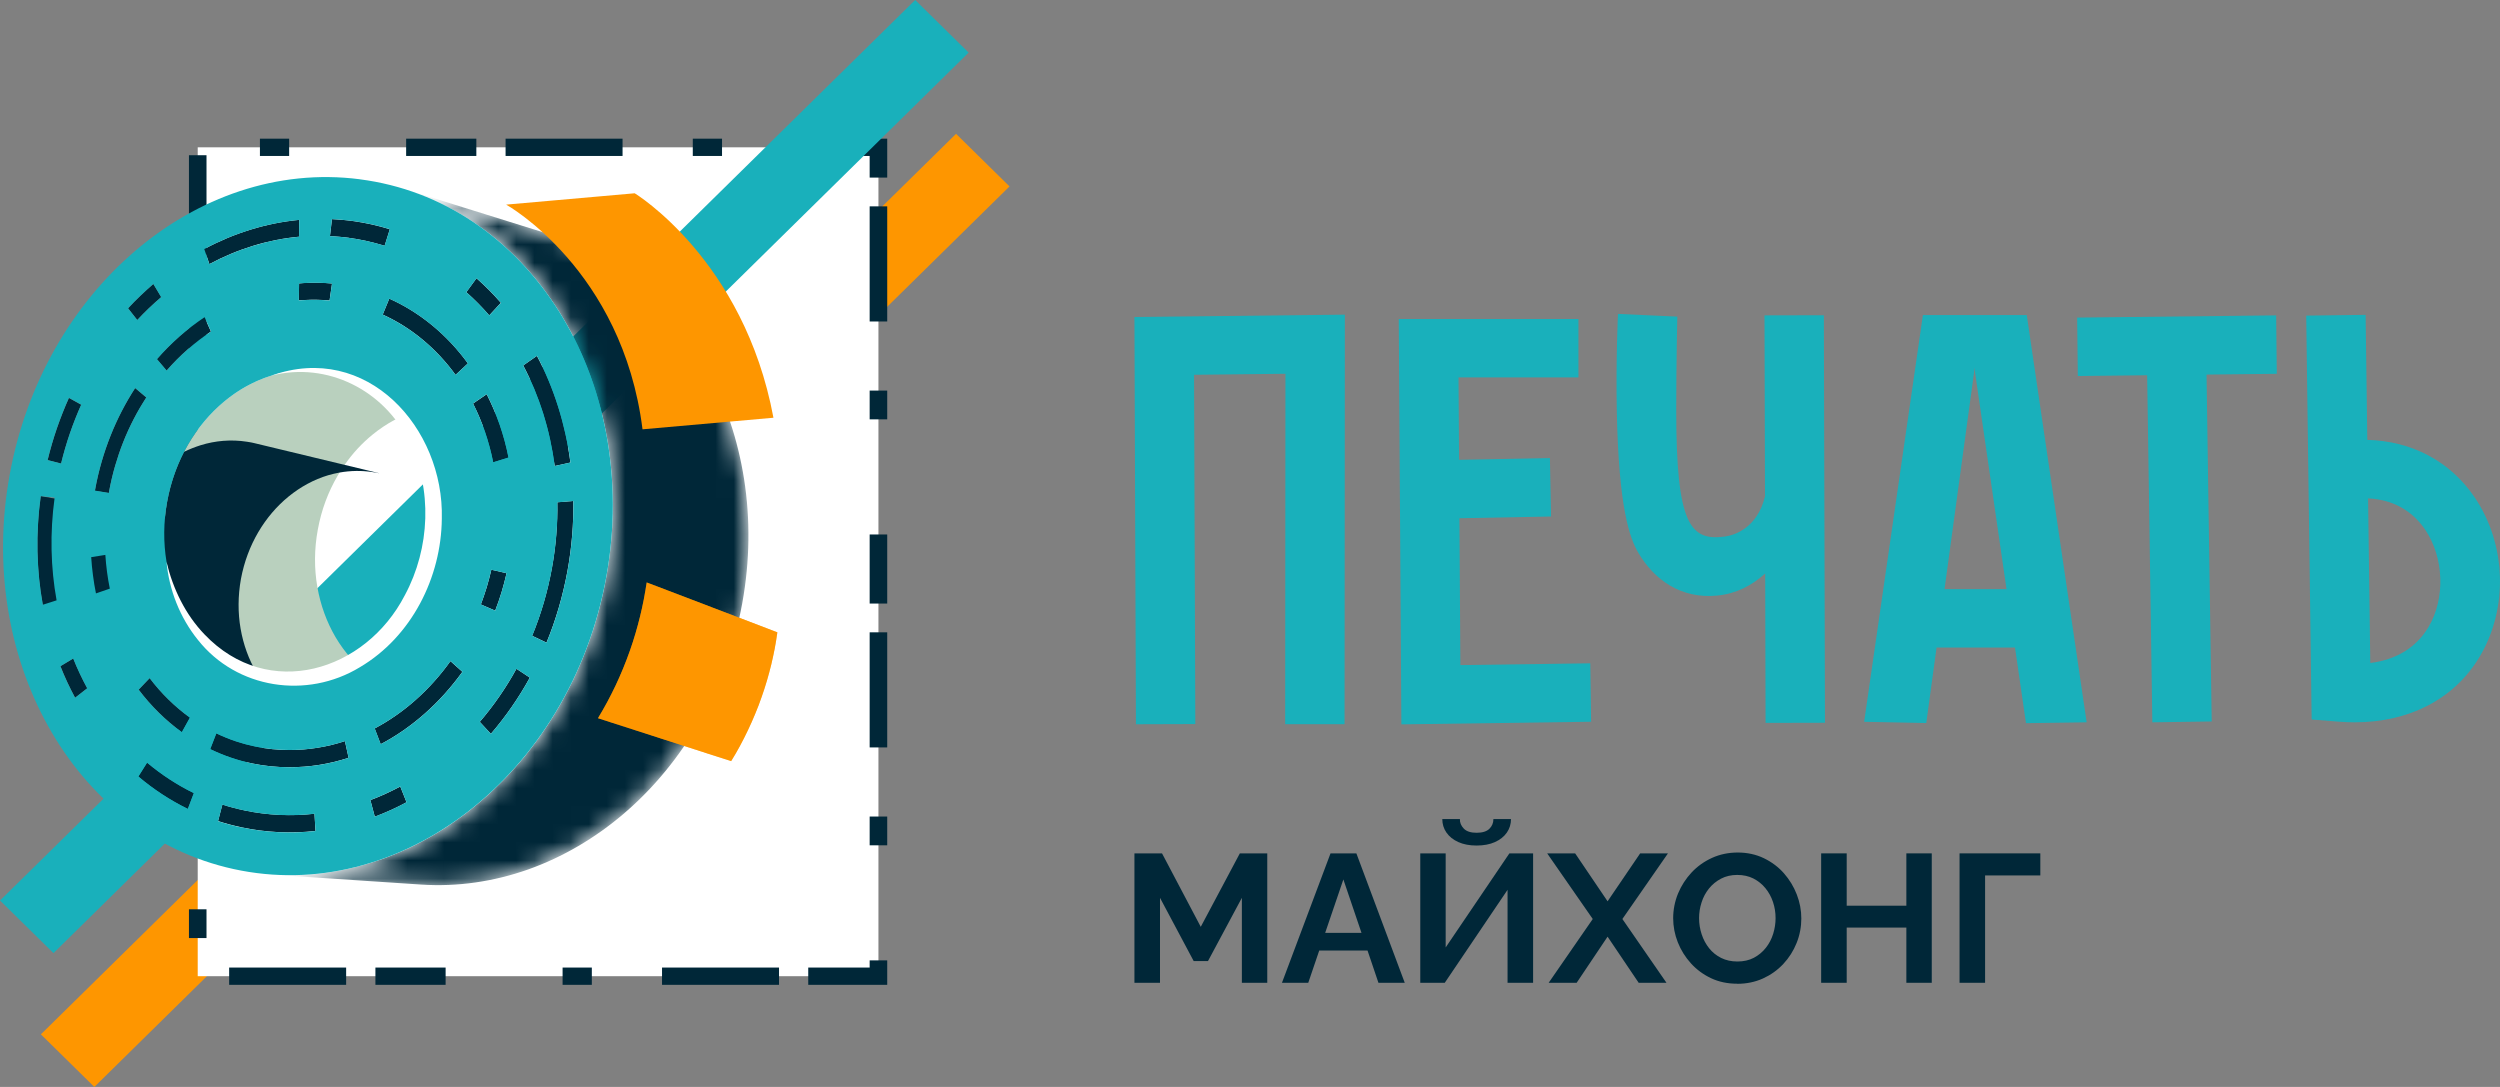 <?xml version="1.0" encoding="UTF-8"?> <svg xmlns="http://www.w3.org/2000/svg" width="138" height="60" viewBox="0 0 138 60" fill="none"><rect x="0" y="0" width="138" height="60" fill="#808080" stroke="none"/><g clip-path="url(#clip0_4524_7)"><path d="M55.725 10.29L52.774 7.387L2.257 57.096L5.208 59.999L55.725 10.29Z" fill="#FE9600"></path><path d="M48.49 8.132H10.914V53.886H48.49V8.132Z" fill="white"></path><path d="M48.975 54.363H44.615V53.409H48.005V53.013H48.975V54.363ZM43.002 54.363H36.544V53.409H43.002V54.363ZM32.669 54.363H31.055V53.409H32.669V54.363ZM24.598 54.363H20.723V53.409H24.598V54.363ZM19.107 54.363H12.649V53.409H19.107V54.363ZM11.399 51.781H10.43V50.193H11.399V51.781ZM48.975 46.661H48.005V45.073H48.975V46.661ZM11.399 43.838H10.43V40.026H11.399V43.838ZM48.975 41.258H48.005V34.904H48.975V41.258ZM11.399 38.435H10.43V32.081H11.399V38.435ZM48.975 33.316H48.005V29.503H48.975V33.316ZM11.399 28.268H10.43V26.68H11.399V28.268ZM48.975 23.148H48.005V21.56H48.975V23.148ZM11.399 20.326H10.43V16.513H11.399V20.326ZM48.975 17.746H48.005V11.391H48.975V17.746ZM11.399 14.923H10.43V8.568H11.399V14.923ZM48.975 9.803H48.005V8.609H46.312V7.655H48.975V9.801V9.803ZM39.856 8.609H38.242V7.655H39.856V8.609ZM34.365 8.609H27.908V7.655H34.365V8.609ZM26.294 8.609H22.419V7.655H26.294V8.609ZM15.961 8.609H14.348V7.655H15.961V8.609Z" fill="#002738"></path><path d="M53.469 2.903L50.518 -0.001L0.001 49.708L2.952 52.612L53.469 2.903Z" fill="#19B0BB"></path><path d="M5.032 30.755L5.815 30.629C5.826 30.789 5.839 30.946 5.854 31.104C5.869 31.261 5.889 31.417 5.908 31.572C5.93 31.727 5.951 31.881 5.977 32.034C6.003 32.187 6.031 32.339 6.062 32.49L5.296 32.754C5.263 32.592 5.233 32.428 5.205 32.262C5.177 32.096 5.153 31.932 5.131 31.766C5.11 31.6 5.09 31.432 5.073 31.263C5.056 31.095 5.043 30.925 5.032 30.755Z" fill="#081922"></path><mask id="mask0_4524_7" style="mask-type:luminance" maskUnits="userSpaceOnUse" x="14" y="37" width="10" height="2"><path d="M23.371 38.497L15.215 37.409C15.185 37.405 15.152 37.401 15.122 37.397C15.092 37.392 15.059 37.388 15.029 37.382C14.999 37.375 14.966 37.371 14.936 37.367C14.906 37.362 14.873 37.356 14.843 37.35L23.012 38.44C23.042 38.446 23.073 38.45 23.103 38.457C23.133 38.463 23.163 38.467 23.194 38.471C23.224 38.476 23.254 38.48 23.285 38.486C23.315 38.493 23.345 38.495 23.375 38.499L23.371 38.497Z" fill="white"></path></mask><g mask="url(#mask0_4524_7)"><path d="M14.84 37.347L23.009 38.437C23.04 38.443 23.07 38.448 23.1 38.454C23.13 38.46 23.161 38.465 23.191 38.469C23.221 38.473 23.252 38.477 23.282 38.484C23.312 38.49 23.342 38.492 23.373 38.496L15.217 37.409C15.187 37.404 15.154 37.4 15.124 37.396C15.093 37.392 15.061 37.387 15.031 37.381C15 37.375 14.968 37.37 14.938 37.366C14.907 37.362 14.875 37.355 14.845 37.349" fill="#75B7B6"></path></g><path d="M26.287 22.503C26.255 22.497 26.222 22.491 26.19 22.484C26.149 22.474 26.103 22.467 26.06 22.459C26.019 22.452 25.974 22.446 25.93 22.438C24.955 22.288 23.992 22.367 23.085 22.64C22.179 22.91 21.327 23.37 20.57 23.987C19.988 24.46 19.462 25.024 19.02 25.665C18.923 25.801 18.83 25.942 18.744 26.084C18.709 26.142 18.672 26.199 18.64 26.256C18.12 27.142 17.74 28.145 17.543 29.235C17.342 30.32 17.342 31.389 17.517 32.396C17.692 33.403 18.036 34.344 18.525 35.176C19.018 36.008 19.654 36.73 20.407 37.292C21.167 37.854 22.041 38.252 23.01 38.44L14.841 37.35C14.62 37.309 14.408 37.254 14.198 37.188C13.452 36.964 12.768 36.607 12.158 36.149C11.379 35.562 10.728 34.806 10.22 33.931C9.72 33.058 9.363 32.068 9.19 31.01C9.015 29.952 9.019 28.83 9.229 27.687C9.406 26.701 9.727 25.78 10.155 24.947C10.226 24.813 10.298 24.683 10.371 24.553C10.91 23.623 11.591 22.812 12.372 22.161C13.158 21.514 14.038 21.024 14.975 20.734C15.918 20.445 16.913 20.355 17.917 20.509C17.963 20.519 18.008 20.526 18.053 20.53C18.099 20.539 18.144 20.545 18.19 20.556C18.231 20.564 18.276 20.575 18.322 20.583C18.363 20.592 18.408 20.602 18.451 20.611L26.287 22.501V22.503Z" fill="#B9D0BE"></path><mask id="mask1_4524_7" style="mask-type:luminance" maskUnits="userSpaceOnUse" x="15" y="10" width="27" height="39"><path d="M22.337 10.438C24.948 11.253 27.559 12.066 30.171 12.881C32.063 13.473 33.788 14.444 35.283 15.719C36.791 17.005 38.065 18.595 39.049 20.407C40.04 22.229 40.734 24.275 41.074 26.452C41.416 28.637 41.401 30.951 40.972 33.301C40.538 35.687 39.715 37.892 38.597 39.853C37.483 41.805 36.074 43.506 34.463 44.888C32.862 46.261 31.062 47.317 29.154 47.994C27.259 48.664 25.26 48.962 23.241 48.828C20.509 48.645 17.776 48.464 15.042 48.281C17.13 48.419 19.2 48.104 21.162 47.395C23.142 46.68 25.009 45.565 26.672 44.115C28.347 42.657 29.811 40.862 30.975 38.801C32.141 36.734 33.002 34.406 33.461 31.889C33.913 29.411 33.937 26.974 33.589 24.673C33.242 22.38 32.529 20.23 31.508 18.314C30.493 16.409 29.175 14.742 27.618 13.396C26.071 12.062 24.291 11.048 22.333 10.438H22.337Z" fill="white"></path></mask><g mask="url(#mask1_4524_7)"><path d="M22.337 10.438L30.171 12.881C32.063 13.473 33.788 14.444 35.283 15.719C36.791 17.005 38.065 18.595 39.049 20.407C40.04 22.229 40.734 24.275 41.074 26.452C41.416 28.637 41.401 30.951 40.972 33.301C40.538 35.687 39.715 37.892 38.597 39.853C37.483 41.805 36.074 43.506 34.463 44.888C32.862 46.261 31.062 47.317 29.154 47.994C27.259 48.664 25.26 48.962 23.241 48.828L15.042 48.281C17.13 48.419 19.2 48.104 21.162 47.395C23.142 46.68 25.009 45.565 26.672 44.115C28.347 42.657 29.811 40.862 30.975 38.801C32.141 36.734 33.002 34.406 33.461 31.889C33.913 29.411 33.937 26.974 33.589 24.673C33.242 22.38 32.529 20.23 31.508 18.314C30.493 16.409 29.175 14.742 27.618 13.396C26.071 12.062 24.291 11.048 22.333 10.438" fill="#002738"></path></g><path d="M10.778 28.924C10.711 29.416 10.665 29.903 10.637 30.389C10.611 30.874 10.603 31.355 10.616 31.834C10.627 32.311 10.659 32.783 10.707 33.252C10.756 33.72 10.823 34.18 10.908 34.635C8.407 34.269 5.906 33.903 3.405 33.537L2.362 33.384C2.276 32.907 2.209 32.422 2.159 31.932C2.109 31.442 2.081 30.944 2.07 30.444C2.06 29.944 2.07 29.437 2.099 28.926C2.129 28.417 2.179 27.902 2.248 27.387C4.805 27.849 8.217 28.464 10.774 28.924H10.778Z" fill="#002738"></path><mask id="mask2_4524_7" style="mask-type:luminance" maskUnits="userSpaceOnUse" x="2" y="27" width="9" height="8"><path d="M10.778 28.924C10.711 29.416 10.665 29.903 10.637 30.389C10.611 30.874 10.603 31.355 10.616 31.834C10.627 32.311 10.659 32.783 10.707 33.252C10.756 33.72 10.823 34.18 10.908 34.635C8.407 34.269 5.906 33.903 3.405 33.537L2.362 33.384C2.276 32.907 2.209 32.422 2.159 31.932C2.109 31.442 2.081 30.944 2.07 30.444C2.06 29.944 2.07 29.437 2.099 28.926C2.129 28.417 2.179 27.902 2.248 27.387C4.805 27.849 8.217 28.464 10.774 28.924H10.778Z" fill="white"></path></mask><g mask="url(#mask2_4524_7)"><path d="M2.253 27.384L10.778 28.921C10.711 29.413 10.666 29.9 10.638 30.386C10.612 30.871 10.603 31.352 10.616 31.831C10.627 32.308 10.66 32.781 10.707 33.249C10.757 33.717 10.824 34.177 10.908 34.633L2.365 33.381C2.279 32.904 2.212 32.419 2.162 31.929C2.112 31.44 2.084 30.941 2.073 30.441C2.062 29.941 2.073 29.434 2.101 28.923C2.132 28.415 2.181 27.899 2.25 27.384" fill="#002738"></path></g><path d="M7.068 17.018C7.178 16.898 7.291 16.781 7.405 16.664C7.52 16.547 7.635 16.434 7.752 16.324C7.868 16.211 7.985 16.102 8.104 15.994C8.223 15.885 8.344 15.779 8.465 15.674L8.898 16.398C8.783 16.496 8.669 16.596 8.556 16.698C8.444 16.8 8.331 16.905 8.221 17.009C8.111 17.113 8.002 17.222 7.894 17.331C7.786 17.439 7.68 17.55 7.576 17.663L7.068 17.013V17.018Z" fill="#002738"></path><path d="M3.334 36.773L4.043 36.347C4.1 36.487 4.158 36.63 4.219 36.769C4.279 36.907 4.342 37.047 4.407 37.184C4.472 37.322 4.537 37.458 4.606 37.592C4.675 37.726 4.744 37.861 4.816 37.992L4.147 38.514C4.072 38.374 3.998 38.233 3.927 38.09C3.855 37.948 3.786 37.803 3.717 37.658C3.648 37.514 3.583 37.367 3.52 37.218C3.457 37.069 3.394 36.922 3.336 36.771L3.334 36.773Z" fill="#002738"></path><path d="M5.257 26.985C5.35 26.474 5.469 25.973 5.61 25.486C5.75 24.998 5.915 24.517 6.101 24.053C6.287 23.589 6.492 23.134 6.719 22.695C6.947 22.256 7.193 21.831 7.459 21.422L8.076 21.942C7.829 22.323 7.598 22.718 7.386 23.125C7.174 23.534 6.981 23.955 6.808 24.39C6.635 24.824 6.484 25.269 6.352 25.724C6.22 26.18 6.112 26.646 6.023 27.121L6.019 27.144L6.014 27.168L6.01 27.191L6.006 27.217L5.238 27.091L5.242 27.066L5.246 27.04L5.251 27.014L5.255 26.989L5.257 26.985Z" fill="#002738"></path><path d="M11.289 17.509L11.643 18.301C11.418 18.45 11.2 18.606 10.984 18.772C10.767 18.938 10.56 19.108 10.354 19.289C10.151 19.47 9.952 19.657 9.757 19.851C9.564 20.045 9.376 20.247 9.194 20.456L8.658 19.823C8.853 19.6 9.054 19.383 9.262 19.174C9.469 18.965 9.683 18.763 9.902 18.57C10.12 18.376 10.345 18.191 10.577 18.014C10.808 17.837 11.044 17.667 11.284 17.507L11.289 17.509Z" fill="#002738"></path><path d="M11.276 13.746C11.684 13.526 12.1 13.328 12.524 13.149C12.948 12.971 13.381 12.813 13.818 12.679C14.257 12.543 14.7 12.43 15.15 12.338C15.6 12.247 16.057 12.181 16.517 12.136L16.507 13.066C16.072 13.107 15.643 13.169 15.217 13.254C14.793 13.339 14.371 13.445 13.958 13.573C13.545 13.701 13.136 13.848 12.736 14.016C12.336 14.184 11.942 14.371 11.557 14.578L11.276 13.746Z" fill="#002738"></path><path d="M7.637 42.865L8.119 42.099C8.316 42.265 8.517 42.423 8.723 42.576C8.928 42.729 9.14 42.876 9.355 43.017C9.571 43.157 9.789 43.291 10.014 43.419C10.239 43.547 10.466 43.666 10.7 43.781L10.369 44.654C10.123 44.534 9.88 44.404 9.644 44.27C9.406 44.136 9.175 43.994 8.946 43.843C8.716 43.691 8.496 43.536 8.277 43.374C8.059 43.212 7.847 43.042 7.637 42.865Z" fill="#002738"></path><path d="M16.784 16.562C16.76 16.562 16.736 16.562 16.712 16.564C16.688 16.566 16.665 16.566 16.641 16.568C16.617 16.57 16.593 16.573 16.569 16.573C16.546 16.573 16.522 16.577 16.498 16.579L16.509 15.645C16.535 15.642 16.559 15.64 16.585 15.638C16.61 15.636 16.634 15.634 16.66 15.632C16.686 15.63 16.712 15.627 16.736 15.625C16.76 15.623 16.788 15.623 16.814 15.621C16.942 15.613 17.069 15.608 17.197 15.606C17.325 15.604 17.45 15.604 17.578 15.606C17.703 15.608 17.828 15.613 17.954 15.621C18.079 15.627 18.205 15.638 18.328 15.649L18.192 16.585C18.077 16.575 17.96 16.566 17.844 16.56C17.727 16.553 17.61 16.549 17.493 16.547C17.376 16.545 17.257 16.545 17.141 16.547C17.022 16.549 16.903 16.553 16.784 16.562Z" fill="#002738"></path><path d="M19.267 13.128C19.178 13.116 19.092 13.105 19.003 13.096C18.915 13.088 18.828 13.077 18.739 13.071C18.651 13.064 18.564 13.056 18.475 13.05C18.389 13.043 18.3 13.039 18.214 13.035L18.324 12.096C18.417 12.1 18.508 12.106 18.601 12.113C18.694 12.119 18.787 12.126 18.88 12.134C18.973 12.143 19.066 12.151 19.159 12.162C19.252 12.172 19.345 12.183 19.438 12.196C19.618 12.219 19.793 12.247 19.97 12.279C20.145 12.311 20.321 12.345 20.494 12.383C20.667 12.421 20.84 12.464 21.011 12.509C21.182 12.553 21.351 12.602 21.519 12.656L21.232 13.569C21.074 13.52 20.913 13.473 20.753 13.431C20.593 13.388 20.431 13.348 20.267 13.311C20.102 13.275 19.938 13.241 19.771 13.211C19.605 13.181 19.438 13.156 19.269 13.133L19.267 13.128Z" fill="#002738"></path><path d="M13.486 44.732C13.811 44.8 14.133 44.856 14.458 44.896C14.782 44.937 15.105 44.967 15.429 44.981C15.754 44.996 16.076 44.998 16.396 44.988C16.716 44.977 17.039 44.954 17.359 44.917L17.415 45.869C17.078 45.907 16.736 45.931 16.394 45.941C16.052 45.952 15.71 45.95 15.369 45.933C15.027 45.916 14.683 45.886 14.341 45.841C13.999 45.797 13.655 45.739 13.313 45.665C13.205 45.641 13.097 45.618 12.989 45.59C12.881 45.565 12.775 45.537 12.667 45.509C12.561 45.482 12.455 45.452 12.349 45.42C12.243 45.388 12.139 45.356 12.035 45.322L12.273 44.409C12.372 44.441 12.47 44.471 12.569 44.5C12.669 44.53 12.768 44.558 12.87 44.583C12.972 44.609 13.071 44.634 13.175 44.66C13.277 44.683 13.378 44.707 13.482 44.728L13.486 44.732Z" fill="#002738"></path><path d="M15.972 41.399C16.236 41.399 16.498 41.39 16.758 41.369C17.017 41.347 17.277 41.318 17.532 41.275C17.787 41.235 18.043 41.181 18.294 41.122C18.545 41.06 18.793 40.99 19.04 40.909L19.243 41.831C18.977 41.916 18.709 41.993 18.439 42.059C18.168 42.124 17.893 42.178 17.619 42.222C17.344 42.267 17.065 42.299 16.786 42.32C16.507 42.342 16.225 42.352 15.942 42.352C15.771 42.352 15.6 42.346 15.431 42.337C15.263 42.329 15.094 42.316 14.93 42.299C14.763 42.282 14.599 42.261 14.434 42.235C14.27 42.21 14.107 42.182 13.947 42.148C13.742 42.105 13.539 42.056 13.337 42.003C13.136 41.95 12.939 41.888 12.742 41.82C12.548 41.754 12.353 41.682 12.165 41.603C11.974 41.524 11.788 41.441 11.602 41.352L11.94 40.481C12.111 40.564 12.286 40.641 12.461 40.713C12.636 40.785 12.816 40.852 12.998 40.913C13.179 40.975 13.363 41.03 13.549 41.079C13.735 41.128 13.926 41.173 14.116 41.213C14.265 41.243 14.417 41.271 14.568 41.294C14.72 41.318 14.873 41.337 15.029 41.352C15.183 41.367 15.341 41.38 15.496 41.388C15.654 41.397 15.812 41.401 15.97 41.401L15.972 41.399Z" fill="#002738"></path><path d="M25.826 20.06L25.147 20.694C24.879 20.326 24.593 19.979 24.288 19.653C23.983 19.327 23.661 19.025 23.323 18.744C22.986 18.463 22.633 18.21 22.266 17.978C21.898 17.748 21.517 17.543 21.125 17.365L21.489 16.483C21.913 16.673 22.324 16.892 22.72 17.139C23.116 17.386 23.497 17.66 23.862 17.961C24.228 18.261 24.574 18.587 24.903 18.938C25.232 19.289 25.541 19.662 25.829 20.058L25.826 20.06Z" fill="#002738"></path><path d="M20.444 44.166C20.585 44.113 20.723 44.057 20.864 44C21.002 43.943 21.141 43.881 21.279 43.819C21.418 43.755 21.554 43.691 21.69 43.623C21.826 43.555 21.96 43.487 22.095 43.415L22.441 44.285C22.298 44.362 22.155 44.436 22.01 44.509C21.865 44.581 21.72 44.649 21.573 44.715C21.426 44.781 21.281 44.845 21.132 44.907C20.985 44.969 20.835 45.026 20.688 45.081L20.444 44.168V44.166Z" fill="#002738"></path><path d="M20.682 40.209C21.087 39.996 21.478 39.755 21.857 39.491C22.237 39.227 22.603 38.938 22.953 38.625C23.306 38.312 23.642 37.978 23.959 37.622C24.28 37.267 24.58 36.89 24.864 36.494L25.524 37.084C25.219 37.509 24.892 37.914 24.548 38.297C24.204 38.68 23.84 39.04 23.462 39.376C23.083 39.713 22.687 40.023 22.279 40.309C21.87 40.594 21.446 40.852 21.011 41.079L20.68 40.209H20.682Z" fill="#002738"></path><path d="M28.07 25.258L27.224 25.52C27.166 25.228 27.099 24.943 27.023 24.662C26.947 24.381 26.863 24.104 26.77 23.834C26.677 23.564 26.575 23.297 26.465 23.038C26.354 22.778 26.238 22.523 26.112 22.276L26.865 21.761C27.001 22.027 27.129 22.301 27.248 22.58C27.367 22.861 27.477 23.146 27.579 23.438C27.68 23.73 27.771 24.028 27.854 24.332C27.936 24.637 28.009 24.945 28.07 25.26V25.258Z" fill="#002738"></path><path d="M27.122 31.449L27.962 31.642C27.921 31.821 27.877 31.996 27.832 32.172C27.787 32.349 27.737 32.522 27.685 32.694C27.633 32.866 27.577 33.037 27.518 33.207C27.46 33.377 27.399 33.543 27.334 33.709L26.543 33.365C26.601 33.209 26.657 33.054 26.711 32.896C26.765 32.739 26.817 32.581 26.865 32.422C26.913 32.262 26.96 32.1 27.001 31.938C27.044 31.776 27.083 31.613 27.122 31.449Z" fill="#002738"></path><path d="M31.488 25.531L30.618 25.724C30.553 25.224 30.467 24.73 30.361 24.245C30.255 23.762 30.127 23.285 29.982 22.821C29.837 22.357 29.671 21.903 29.487 21.46C29.303 21.02 29.102 20.59 28.881 20.172L29.638 19.642C29.872 20.083 30.086 20.539 30.281 21.007C30.476 21.475 30.651 21.956 30.807 22.45C30.962 22.944 31.096 23.447 31.211 23.962C31.326 24.477 31.417 25 31.486 25.531H31.488Z" fill="#002738"></path><path d="M26.482 39.847C26.672 39.625 26.856 39.398 27.036 39.166C27.215 38.934 27.391 38.693 27.559 38.45C27.728 38.205 27.893 37.956 28.05 37.701C28.208 37.446 28.36 37.184 28.507 36.917L29.247 37.405C29.091 37.686 28.931 37.963 28.762 38.235C28.593 38.508 28.42 38.772 28.241 39.029C28.061 39.289 27.875 39.54 27.685 39.787C27.494 40.034 27.298 40.275 27.096 40.509L26.482 39.847Z" fill="#002738"></path><path d="M31.646 27.655C31.65 27.97 31.648 28.287 31.637 28.607C31.627 28.926 31.609 29.247 31.581 29.569C31.555 29.89 31.521 30.214 31.477 30.54C31.434 30.863 31.384 31.189 31.324 31.517C31.261 31.864 31.187 32.206 31.107 32.545C31.027 32.883 30.939 33.218 30.841 33.55C30.744 33.88 30.64 34.205 30.528 34.527C30.415 34.848 30.294 35.163 30.166 35.474L29.372 35.095C29.494 34.804 29.606 34.506 29.712 34.203C29.818 33.901 29.918 33.594 30.008 33.284C30.099 32.973 30.184 32.658 30.259 32.336C30.335 32.017 30.402 31.694 30.463 31.366C30.519 31.057 30.567 30.75 30.608 30.444C30.649 30.137 30.681 29.833 30.705 29.529C30.731 29.224 30.748 28.922 30.757 28.622C30.768 28.321 30.77 28.021 30.763 27.725L31.642 27.653L31.646 27.655Z" fill="#002738"></path><path d="M4.485 22.34C4.37 22.595 4.26 22.857 4.156 23.121C4.052 23.385 3.953 23.651 3.86 23.923C3.766 24.194 3.68 24.468 3.598 24.747C3.518 25.024 3.442 25.307 3.373 25.59L2.629 25.399C2.702 25.099 2.782 24.803 2.867 24.509C2.951 24.215 3.044 23.925 3.143 23.638C3.241 23.351 3.347 23.07 3.457 22.791C3.567 22.512 3.684 22.237 3.805 21.967L4.485 22.344V22.34Z" fill="#002738"></path><path d="M7.652 38.069L8.26 37.431C8.42 37.641 8.587 37.846 8.76 38.044C8.933 38.242 9.112 38.431 9.298 38.612C9.484 38.795 9.675 38.97 9.874 39.136C10.071 39.302 10.276 39.461 10.484 39.613L10.038 40.417C9.813 40.255 9.595 40.083 9.383 39.902C9.171 39.721 8.965 39.534 8.766 39.338C8.567 39.142 8.375 38.938 8.188 38.725C8.002 38.514 7.825 38.295 7.652 38.067V38.069Z" fill="#002738"></path><path d="M25.74 16.128L26.302 15.359C26.421 15.463 26.538 15.57 26.655 15.681C26.77 15.789 26.884 15.9 26.997 16.013C27.109 16.126 27.22 16.241 27.328 16.358C27.436 16.475 27.544 16.594 27.648 16.715L27.006 17.409C26.906 17.294 26.806 17.181 26.703 17.071C26.599 16.96 26.497 16.852 26.391 16.745C26.285 16.639 26.179 16.534 26.069 16.43C25.961 16.328 25.85 16.226 25.738 16.128H25.74Z" fill="#002738"></path><path d="M35.696 32.149L42.911 34.904C42.87 35.2 42.82 35.498 42.764 35.796C42.707 36.094 42.642 36.392 42.571 36.69C42.5 36.988 42.417 37.286 42.331 37.584C42.242 37.882 42.147 38.18 42.041 38.476C41.931 38.793 41.812 39.104 41.684 39.408C41.559 39.715 41.424 40.015 41.284 40.311C41.143 40.607 40.996 40.896 40.843 41.179C40.689 41.465 40.527 41.741 40.36 42.014L33.007 39.645C33.182 39.357 33.351 39.063 33.513 38.763C33.675 38.463 33.829 38.157 33.978 37.846C34.125 37.535 34.266 37.218 34.398 36.894C34.53 36.571 34.655 36.243 34.772 35.911C34.882 35.598 34.984 35.285 35.077 34.97C35.17 34.655 35.255 34.342 35.332 34.027C35.41 33.712 35.477 33.399 35.538 33.084C35.598 32.769 35.65 32.456 35.696 32.145V32.149Z" fill="#FE9600"></path><mask id="mask3_4524_7" style="mask-type:luminance" maskUnits="userSpaceOnUse" x="33" y="32" width="10" height="11"><path d="M35.696 32.149L42.911 34.904C42.87 35.2 42.82 35.498 42.764 35.796C42.707 36.094 42.642 36.392 42.571 36.69C42.5 36.988 42.417 37.286 42.331 37.584C42.242 37.882 42.147 38.18 42.041 38.476C41.931 38.793 41.812 39.104 41.684 39.408C41.559 39.715 41.424 40.015 41.284 40.311C41.143 40.607 40.996 40.896 40.843 41.179C40.689 41.465 40.527 41.741 40.36 42.014L33.007 39.645C33.182 39.357 33.351 39.063 33.513 38.763C33.675 38.463 33.829 38.157 33.978 37.846C34.125 37.535 34.266 37.218 34.398 36.894C34.53 36.571 34.655 36.243 34.772 35.911C34.882 35.598 34.984 35.285 35.077 34.97C35.17 34.655 35.255 34.342 35.332 34.027C35.41 33.712 35.477 33.399 35.538 33.084C35.598 32.769 35.65 32.456 35.696 32.145V32.149Z" fill="white"></path></mask><g mask="url(#mask3_4524_7)"><path d="M35.696 32.149L42.911 34.904C42.87 35.2 42.82 35.498 42.764 35.796C42.707 36.094 42.642 36.392 42.571 36.69C42.5 36.988 42.417 37.286 42.331 37.584C42.242 37.882 42.147 38.18 42.041 38.476C41.931 38.793 41.812 39.104 41.684 39.408C41.559 39.715 41.424 40.015 41.284 40.311C41.143 40.607 40.996 40.896 40.843 41.179C40.689 41.465 40.527 41.741 40.36 42.014L33.007 39.645C33.182 39.357 33.351 39.063 33.513 38.763C33.675 38.463 33.829 38.157 33.978 37.846C34.125 37.535 34.266 37.218 34.398 36.894C34.53 36.571 34.655 36.243 34.772 35.911C34.882 35.598 34.984 35.285 35.077 34.97C35.17 34.655 35.255 34.342 35.332 34.027C35.41 33.712 35.477 33.399 35.538 33.084C35.598 32.769 35.65 32.456 35.696 32.145" fill="#FE9600"></path></g><path d="M42.697 23.059L35.467 23.698C34.361 14.87 27.94 11.295 27.94 11.295L35.036 10.669C35.036 10.669 41.072 14.331 42.694 23.059H42.697Z" fill="#FE9600"></path><path d="M20.924 26.122C20.885 26.116 20.851 26.108 20.812 26.101C20.777 26.095 20.738 26.088 20.699 26.082C20.665 26.073 20.626 26.069 20.587 26.063C19.964 25.965 19.343 25.978 18.746 26.084C18.534 26.122 18.322 26.174 18.116 26.233C17.331 26.467 16.589 26.872 15.933 27.406C15.278 27.94 14.707 28.607 14.257 29.375C13.805 30.144 13.476 31.014 13.3 31.957C13.13 32.901 13.13 33.833 13.281 34.704C13.432 35.576 13.729 36.398 14.155 37.118C14.168 37.139 14.181 37.162 14.196 37.184C13.45 36.96 12.766 36.602 12.156 36.145C11.377 35.557 10.726 34.801 10.218 33.927C9.718 33.054 9.361 32.064 9.188 31.006C9.013 29.948 9.017 28.826 9.227 27.683C9.404 26.697 9.724 25.775 10.153 24.943C10.454 24.796 10.761 24.677 11.072 24.577C11.89 24.324 12.755 24.247 13.627 24.383C13.666 24.387 13.705 24.394 13.744 24.402L13.861 24.422C13.9 24.432 13.939 24.436 13.978 24.447C14.017 24.456 14.051 24.462 14.09 24.473L19.02 25.66L20.922 26.118L20.924 26.122Z" fill="#002738"></path><path d="M68.551 54.25V49.56L66.68 53.052H65.892L64.032 49.56V54.25H62.621V47.106H64.144L66.282 51.161L68.439 47.106H69.953V54.25H68.551Z" fill="#002738"></path><path d="M73.44 47.106H74.872L77.542 54.25H76.09L75.487 52.468H72.822L72.216 54.25H70.764L73.445 47.106H73.44ZM75.154 51.493L74.154 48.545L73.15 51.493H75.154Z" fill="#002738"></path><path d="M78.399 54.25V47.106H79.801V52.298L83.318 47.106H84.627V54.25H83.217V49.118L79.751 54.25H78.401H78.399ZM81.508 46.674C81.118 46.674 80.783 46.61 80.499 46.482C80.216 46.354 79.998 46.18 79.844 45.959C79.69 45.737 79.615 45.488 79.615 45.213H80.586C80.579 45.407 80.651 45.582 80.8 45.737C80.949 45.892 81.185 45.969 81.505 45.969C81.826 45.969 82.061 45.897 82.211 45.752C82.36 45.607 82.436 45.428 82.436 45.213H83.407C83.407 45.488 83.331 45.737 83.178 45.959C83.024 46.18 82.806 46.354 82.522 46.482C82.239 46.61 81.899 46.674 81.505 46.674H81.508Z" fill="#002738"></path><path d="M86.948 47.106L88.738 49.752L90.537 47.106H92.071L89.555 50.729L91.989 54.25H90.455L88.738 51.704L87.031 54.25H85.486L87.92 50.729L85.404 47.106H86.948Z" fill="#002738"></path><path d="M95.896 54.301C95.364 54.301 94.884 54.201 94.455 53.999C94.025 53.797 93.655 53.524 93.341 53.179C93.028 52.834 92.785 52.445 92.614 52.013C92.444 51.581 92.359 51.136 92.359 50.68C92.359 50.225 92.45 49.75 92.63 49.318C92.809 48.886 93.06 48.5 93.376 48.16C93.694 47.821 94.07 47.553 94.505 47.355C94.942 47.157 95.416 47.059 95.927 47.059C96.437 47.059 96.93 47.163 97.363 47.372C97.796 47.581 98.166 47.859 98.473 48.206C98.78 48.556 99.016 48.945 99.182 49.373C99.349 49.803 99.433 50.246 99.433 50.701C99.433 51.157 99.347 51.623 99.172 52.055C98.999 52.487 98.752 52.875 98.436 53.213C98.118 53.552 97.744 53.818 97.311 54.014C96.878 54.208 96.407 54.306 95.894 54.306L95.896 54.301ZM93.789 50.678C93.789 50.987 93.837 51.285 93.932 51.574C94.027 51.864 94.166 52.119 94.345 52.345C94.525 52.571 94.748 52.747 95.009 52.879C95.271 53.009 95.57 53.075 95.905 53.075C96.24 53.075 96.556 53.007 96.816 52.868C97.075 52.73 97.294 52.549 97.475 52.319C97.655 52.092 97.791 51.834 97.88 51.544C97.969 51.257 98.012 50.968 98.012 50.68C98.012 50.371 97.965 50.076 97.869 49.79C97.774 49.505 97.633 49.25 97.45 49.026C97.266 48.8 97.043 48.624 96.785 48.492C96.526 48.362 96.229 48.296 95.896 48.296C95.563 48.296 95.265 48.364 95.001 48.502C94.739 48.641 94.516 48.822 94.337 49.045C94.155 49.271 94.018 49.524 93.928 49.809C93.835 50.095 93.789 50.384 93.789 50.68V50.678Z" fill="#002738"></path><path d="M106.633 47.106V54.25H105.231V51.202H101.938V54.25H100.528V47.106H101.938V49.995H105.231V47.106H106.633Z" fill="#002738"></path><path d="M108.167 54.25V47.106H112.626V48.324H109.577V54.25H108.167Z" fill="#002738"></path><path d="M74.236 17.369L74.219 39.974H70.942L70.957 20.632L65.912 20.688L65.981 39.968L62.703 39.979L62.621 17.497L74.236 17.369Z" fill="#19B0BB"></path><path d="M87.831 39.84L77.356 39.985L77.211 17.609H87.13V20.834H80.51L80.54 25.382L85.555 25.286L85.618 28.511L80.56 28.607L80.612 36.713L87.784 36.615L87.829 39.84H87.831Z" fill="#19B0BB"></path><path d="M100.738 39.896L97.46 39.904L97.439 31.655C96.701 32.328 95.812 32.777 94.799 32.875C92.777 33.071 91.314 32.004 90.432 30.508C89.973 29.731 89.352 28.077 89.248 22.712C89.194 19.909 89.307 17.433 89.313 17.328L92.588 17.477C92.588 17.501 92.528 19.966 92.528 22.667C92.528 28.973 93.302 29.884 95.234 29.614C95.766 29.539 97.008 29.133 97.428 27.398L97.4 17.409L100.677 17.401L100.738 39.898V39.896Z" fill="#19B0BB"></path><path d="M111.834 39.919L111.228 35.742H106.899L106.33 39.911L102.901 39.843L106.144 17.39H111.877L115.183 39.872L111.836 39.919H111.834ZM110.759 32.517L109.032 20.617L109.004 20.292L107.338 32.519H110.759V32.517Z" fill="#19B0BB"></path><path d="M121.801 20.677L122.086 39.825L118.809 39.872L118.523 20.713L114.696 20.756L114.659 17.531L125.643 17.409L125.679 20.634L121.801 20.677Z" fill="#19B0BB"></path><path d="M136.875 36.253C135.484 38.582 132.998 39.872 129.974 39.872C129.684 39.872 129.39 39.859 129.089 39.836L127.603 39.717L127.304 17.422L130.582 17.38L130.675 24.281C133.137 24.347 135.246 25.458 136.596 27.447C138.359 30.044 138.469 33.584 136.875 36.253ZM133.87 29.239C133.338 28.453 132.379 27.591 130.718 27.51L130.839 36.598C132.28 36.415 133.377 35.745 134.05 34.618C134.991 33.043 134.915 30.78 133.87 29.239Z" fill="#19B0BB"></path><path d="M19.86 9.897C22.157 10.193 24.273 11.014 26.125 12.255C27.994 13.507 29.595 15.185 30.846 17.169C32.105 19.168 33.009 21.475 33.472 23.97C33.937 26.474 33.961 29.156 33.461 31.887C32.963 34.618 31.992 37.13 30.668 39.325C29.348 41.511 27.685 43.376 25.794 44.832C23.916 46.278 21.818 47.315 19.617 47.864C17.437 48.407 15.159 48.468 12.896 47.972C10.655 47.481 8.636 46.491 6.905 45.126C5.19 43.774 3.753 42.05 2.654 40.077C1.562 38.116 0.8 35.902 0.428 33.548C0.058 31.202 0.074 28.711 0.539 26.178C1.004 23.645 1.873 21.303 3.053 19.227C4.236 17.145 5.737 15.325 7.457 13.854C9.188 12.373 11.148 11.242 13.236 10.55C15.343 9.852 17.584 9.601 19.86 9.895V9.897ZM14.841 37.347C15.842 37.541 16.846 37.49 17.8 37.23C18.759 36.969 19.669 36.498 20.481 35.853C21.294 35.206 22.01 34.386 22.575 33.433C23.14 32.479 23.557 31.389 23.773 30.208C23.99 29.024 23.985 27.864 23.791 26.776C23.598 25.69 23.217 24.683 22.683 23.804C22.149 22.927 21.463 22.18 20.656 21.614C19.853 21.049 18.93 20.664 17.921 20.511C16.916 20.358 15.92 20.445 14.979 20.734C14.043 21.024 13.16 21.511 12.377 22.163C11.596 22.812 10.914 23.621 10.373 24.556C9.835 25.488 9.439 26.544 9.229 27.687C9.019 28.83 9.017 29.954 9.192 31.01C9.367 32.068 9.72 33.058 10.224 33.931C10.728 34.806 11.384 35.564 12.16 36.149C12.941 36.739 13.846 37.156 14.843 37.35M21.015 41.079C21.45 40.849 21.874 40.592 22.283 40.309C22.692 40.023 23.088 39.713 23.466 39.376C23.845 39.04 24.208 38.68 24.552 38.297C24.896 37.914 25.223 37.509 25.528 37.084L24.868 36.494C24.585 36.89 24.282 37.264 23.964 37.622C23.644 37.978 23.308 38.312 22.958 38.625C22.607 38.938 22.24 39.227 21.861 39.491C21.482 39.755 21.089 39.996 20.686 40.209L21.017 41.079M29.64 19.642L28.883 20.172C29.102 20.59 29.305 21.02 29.489 21.46C29.673 21.903 29.837 22.357 29.985 22.821C30.132 23.285 30.257 23.759 30.363 24.245C30.469 24.73 30.556 25.222 30.62 25.724L31.49 25.531C31.421 24.998 31.328 24.475 31.215 23.962C31.103 23.449 30.967 22.944 30.811 22.45C30.655 21.956 30.48 21.477 30.285 21.007C30.09 20.537 29.876 20.083 29.643 19.642M21.489 16.485L21.125 17.367C21.519 17.546 21.9 17.75 22.265 17.98C22.633 18.21 22.986 18.465 23.323 18.746C23.661 19.025 23.983 19.329 24.288 19.655C24.593 19.981 24.881 20.328 25.147 20.696L25.826 20.062C25.539 19.666 25.229 19.291 24.901 18.942C24.572 18.593 24.226 18.267 23.86 17.965C23.497 17.665 23.116 17.39 22.718 17.143C22.322 16.896 21.911 16.677 21.487 16.488M15.942 42.354C16.225 42.354 16.507 42.344 16.786 42.322C17.065 42.301 17.344 42.267 17.619 42.225C17.893 42.182 18.168 42.127 18.439 42.061C18.709 41.995 18.977 41.92 19.243 41.833L19.04 40.911C18.793 40.992 18.544 41.062 18.294 41.124C18.043 41.186 17.787 41.237 17.532 41.277C17.277 41.318 17.017 41.35 16.758 41.371C16.498 41.392 16.236 41.401 15.972 41.401C15.812 41.401 15.654 41.397 15.498 41.388C15.343 41.38 15.185 41.369 15.031 41.352C14.878 41.337 14.724 41.318 14.57 41.294C14.419 41.271 14.268 41.245 14.118 41.213C13.928 41.175 13.738 41.13 13.551 41.079C13.365 41.028 13.181 40.973 13 40.913C12.818 40.852 12.639 40.785 12.463 40.713C12.288 40.641 12.113 40.564 11.942 40.481L11.604 41.352C11.788 41.441 11.976 41.524 12.167 41.603C12.357 41.682 12.55 41.754 12.745 41.82C12.939 41.886 13.138 41.948 13.339 42.003C13.541 42.059 13.744 42.108 13.95 42.148C14.11 42.18 14.272 42.21 14.436 42.235C14.601 42.261 14.765 42.282 14.932 42.299C15.098 42.316 15.265 42.329 15.434 42.337C15.602 42.346 15.773 42.352 15.944 42.352M16.517 12.138C16.057 12.181 15.602 12.249 15.15 12.341C14.7 12.432 14.255 12.545 13.818 12.681C13.38 12.818 12.948 12.973 12.524 13.152C12.1 13.331 11.684 13.528 11.275 13.748L11.557 14.58C11.942 14.374 12.336 14.186 12.736 14.018C13.136 13.85 13.545 13.703 13.958 13.575C14.373 13.448 14.793 13.341 15.217 13.256C15.643 13.171 16.074 13.109 16.507 13.069L16.517 12.138ZM2.365 33.382L3.124 33.139C3.042 32.688 2.977 32.23 2.931 31.766C2.884 31.302 2.856 30.833 2.847 30.359C2.836 29.884 2.847 29.407 2.873 28.924C2.901 28.443 2.949 27.955 3.016 27.468L2.25 27.385C2.179 27.9 2.129 28.415 2.101 28.924C2.07 29.435 2.062 29.939 2.072 30.442C2.083 30.944 2.114 31.44 2.161 31.93C2.209 32.419 2.278 32.905 2.365 33.382ZM6.025 27.117C6.112 26.642 6.222 26.176 6.354 25.72C6.486 25.265 6.637 24.82 6.81 24.385C6.983 23.951 7.176 23.529 7.388 23.121C7.6 22.712 7.829 22.316 8.078 21.937L7.461 21.418C7.195 21.826 6.949 22.252 6.722 22.691C6.494 23.129 6.287 23.583 6.103 24.049C5.917 24.515 5.755 24.992 5.612 25.482C5.471 25.971 5.352 26.471 5.259 26.98L5.255 27.006L5.251 27.031L5.246 27.057L5.242 27.082L6.01 27.208L6.014 27.183L6.019 27.159L6.023 27.136L6.027 27.112M29.374 35.097L30.168 35.476C30.296 35.166 30.417 34.848 30.53 34.529C30.642 34.208 30.748 33.882 30.843 33.552C30.939 33.222 31.029 32.888 31.109 32.547C31.189 32.209 31.261 31.866 31.326 31.519C31.386 31.193 31.436 30.867 31.479 30.542C31.523 30.216 31.557 29.895 31.583 29.571C31.609 29.25 31.629 28.928 31.639 28.609C31.65 28.29 31.652 27.972 31.648 27.657L30.77 27.73C30.774 28.028 30.772 28.326 30.763 28.626C30.755 28.926 30.735 29.228 30.711 29.533C30.685 29.837 30.653 30.142 30.614 30.448C30.575 30.755 30.525 31.061 30.469 31.37C30.409 31.698 30.341 32.021 30.266 32.341C30.19 32.66 30.106 32.975 30.015 33.288C29.924 33.599 29.824 33.905 29.718 34.208C29.612 34.51 29.5 34.808 29.379 35.099M9.199 20.456C9.38 20.247 9.569 20.045 9.761 19.851C9.954 19.657 10.153 19.468 10.358 19.289C10.564 19.11 10.771 18.936 10.988 18.772C11.202 18.608 11.423 18.45 11.648 18.301L11.293 17.509C11.053 17.669 10.817 17.839 10.585 18.016C10.356 18.193 10.131 18.378 9.91 18.572C9.692 18.765 9.478 18.968 9.27 19.176C9.062 19.385 8.861 19.602 8.666 19.825L9.203 20.458M28.07 25.258C28.007 24.943 27.936 24.634 27.854 24.33C27.771 24.026 27.678 23.727 27.579 23.436C27.477 23.144 27.367 22.857 27.248 22.578C27.129 22.299 27.001 22.024 26.865 21.758L26.112 22.274C26.238 22.523 26.357 22.776 26.465 23.036C26.575 23.295 26.677 23.561 26.77 23.832C26.863 24.102 26.947 24.379 27.023 24.66C27.099 24.941 27.166 25.228 27.224 25.518L28.07 25.256M13.316 45.669C13.657 45.741 13.999 45.801 14.343 45.846C14.687 45.89 15.029 45.92 15.371 45.937C15.713 45.954 16.057 45.956 16.396 45.946C16.736 45.935 17.078 45.91 17.417 45.873L17.359 44.922C17.039 44.958 16.719 44.981 16.396 44.992C16.074 45.003 15.752 45.001 15.429 44.986C15.107 44.971 14.782 44.943 14.458 44.901C14.133 44.86 13.811 44.805 13.486 44.737C13.385 44.715 13.281 44.692 13.179 44.668C13.078 44.645 12.976 44.62 12.874 44.592C12.773 44.564 12.673 44.536 12.574 44.509C12.474 44.479 12.374 44.449 12.277 44.417L12.039 45.331C12.143 45.365 12.247 45.397 12.353 45.428C12.459 45.46 12.565 45.49 12.671 45.518C12.777 45.545 12.885 45.573 12.993 45.599C13.101 45.624 13.21 45.65 13.318 45.673M7.652 38.069C7.823 38.295 8.002 38.514 8.188 38.727C8.374 38.94 8.567 39.142 8.766 39.34C8.965 39.538 9.171 39.725 9.383 39.904C9.595 40.083 9.813 40.255 10.038 40.419L10.484 39.615C10.274 39.464 10.07 39.306 9.874 39.138C9.677 38.97 9.484 38.797 9.298 38.614C9.112 38.431 8.933 38.242 8.76 38.046C8.586 37.85 8.42 37.646 8.26 37.433L7.652 38.071M27.096 40.509C27.297 40.275 27.494 40.034 27.685 39.787C27.875 39.54 28.061 39.287 28.241 39.029C28.42 38.77 28.593 38.506 28.762 38.235C28.931 37.965 29.091 37.688 29.247 37.405L28.507 36.917C28.362 37.184 28.208 37.446 28.05 37.701C27.892 37.956 27.728 38.205 27.559 38.45C27.391 38.695 27.215 38.934 27.036 39.166C26.856 39.398 26.67 39.625 26.482 39.847L27.096 40.509ZM10.369 44.651L10.7 43.779C10.466 43.666 10.239 43.544 10.014 43.417C9.789 43.289 9.571 43.155 9.354 43.014C9.14 42.874 8.928 42.727 8.723 42.574C8.517 42.42 8.316 42.261 8.119 42.097L7.637 42.863C7.844 43.04 8.059 43.208 8.277 43.372C8.496 43.536 8.718 43.691 8.946 43.84C9.173 43.989 9.406 44.132 9.644 44.268C9.882 44.404 10.125 44.532 10.369 44.651ZM3.803 21.963C3.68 22.233 3.565 22.508 3.455 22.787C3.345 23.066 3.241 23.349 3.141 23.634C3.044 23.921 2.951 24.211 2.864 24.505C2.778 24.798 2.7 25.094 2.626 25.394L3.371 25.586C3.44 25.301 3.513 25.02 3.596 24.743C3.676 24.466 3.764 24.192 3.857 23.919C3.95 23.649 4.05 23.381 4.154 23.117C4.258 22.853 4.368 22.593 4.483 22.335L3.803 21.959M8.465 15.674C8.344 15.779 8.223 15.885 8.104 15.994C7.985 16.102 7.868 16.213 7.751 16.324C7.635 16.436 7.52 16.549 7.405 16.664C7.291 16.779 7.18 16.898 7.068 17.018L7.576 17.667C7.68 17.554 7.786 17.443 7.894 17.335C8.002 17.226 8.111 17.118 8.221 17.013C8.331 16.907 8.441 16.805 8.556 16.703C8.671 16.6 8.783 16.5 8.898 16.402L8.465 15.679M4.145 38.516L4.814 37.995C4.742 37.863 4.673 37.729 4.604 37.594C4.534 37.46 4.47 37.324 4.405 37.186C4.34 37.047 4.277 36.909 4.216 36.771C4.156 36.632 4.097 36.49 4.041 36.349L3.332 36.775C3.392 36.926 3.453 37.075 3.515 37.222C3.578 37.369 3.645 37.516 3.712 37.663C3.779 37.807 3.849 37.952 3.922 38.095C3.996 38.237 4.067 38.378 4.143 38.518M26.305 15.361L25.742 16.13C25.855 16.228 25.965 16.33 26.073 16.432C26.181 16.534 26.289 16.641 26.395 16.747C26.501 16.854 26.605 16.962 26.707 17.073C26.809 17.184 26.91 17.296 27.01 17.411L27.652 16.717C27.546 16.596 27.44 16.477 27.332 16.36C27.224 16.243 27.114 16.128 27.001 16.015C26.889 15.902 26.774 15.791 26.659 15.683C26.545 15.574 26.426 15.468 26.307 15.361M19.438 12.196C19.345 12.183 19.252 12.172 19.159 12.162C19.066 12.151 18.973 12.143 18.88 12.134C18.787 12.126 18.694 12.119 18.601 12.113C18.508 12.106 18.415 12.1 18.324 12.096L18.213 13.035C18.3 13.039 18.389 13.043 18.475 13.05C18.562 13.056 18.651 13.062 18.739 13.071C18.828 13.079 18.914 13.088 19.003 13.096C19.092 13.105 19.178 13.118 19.267 13.128C19.436 13.152 19.602 13.177 19.769 13.207C19.936 13.237 20.1 13.271 20.264 13.307C20.429 13.343 20.591 13.384 20.751 13.426C20.911 13.469 21.071 13.516 21.229 13.565L21.517 12.651C21.348 12.6 21.18 12.551 21.009 12.505C20.838 12.46 20.667 12.417 20.491 12.379C20.316 12.341 20.143 12.306 19.968 12.275C19.793 12.243 19.615 12.215 19.436 12.192M20.688 45.079C20.838 45.024 20.985 44.967 21.132 44.905C21.279 44.843 21.426 44.779 21.573 44.713C21.72 44.647 21.865 44.577 22.01 44.507C22.155 44.436 22.298 44.36 22.441 44.283L22.095 43.413C21.96 43.485 21.824 43.553 21.69 43.621C21.554 43.689 21.418 43.753 21.279 43.817C21.141 43.881 21.002 43.94 20.864 43.998C20.725 44.055 20.585 44.111 20.444 44.164L20.688 45.077M5.296 32.756L6.062 32.492C6.031 32.341 6.003 32.19 5.977 32.036C5.951 31.883 5.928 31.73 5.908 31.574C5.887 31.419 5.869 31.263 5.854 31.106C5.839 30.948 5.826 30.791 5.815 30.631L5.034 30.755C5.045 30.927 5.058 31.097 5.075 31.266C5.093 31.434 5.112 31.602 5.134 31.77C5.155 31.936 5.181 32.102 5.207 32.268C5.235 32.432 5.266 32.596 5.298 32.76M27.334 33.709C27.399 33.543 27.46 33.375 27.518 33.207C27.577 33.037 27.631 32.866 27.685 32.694C27.737 32.522 27.787 32.347 27.832 32.172C27.877 31.998 27.923 31.821 27.962 31.642L27.122 31.449C27.085 31.613 27.044 31.776 27.001 31.938C26.958 32.1 26.913 32.262 26.865 32.422C26.817 32.581 26.765 32.739 26.711 32.896C26.657 33.054 26.601 33.209 26.543 33.365L27.334 33.709ZM16.814 15.625C16.788 15.625 16.762 15.627 16.736 15.63C16.71 15.632 16.684 15.634 16.66 15.636C16.636 15.638 16.608 15.64 16.584 15.642C16.561 15.645 16.535 15.647 16.509 15.649L16.498 16.583C16.522 16.581 16.546 16.579 16.569 16.577C16.593 16.575 16.617 16.573 16.641 16.573C16.665 16.573 16.688 16.57 16.712 16.568C16.736 16.566 16.76 16.566 16.784 16.566C16.902 16.56 17.021 16.556 17.14 16.551C17.259 16.547 17.376 16.549 17.493 16.551C17.61 16.553 17.727 16.558 17.844 16.564C17.96 16.57 18.075 16.579 18.192 16.59L18.328 15.653C18.205 15.642 18.079 15.632 17.954 15.625C17.828 15.619 17.703 15.615 17.578 15.61C17.452 15.606 17.324 15.608 17.197 15.61C17.069 15.613 16.941 15.617 16.814 15.625Z" fill="#19B0BB"></path><path d="M14.977 20.734C20.251 18.846 24.522 23.625 24.388 28.637C24.358 31.864 22.731 35.136 19.869 36.828C16.933 38.616 13.067 38.025 10.929 35.327C9.919 34.078 9.335 32.549 9.19 31.01C9.547 32.513 10.242 33.931 11.291 35.021C14.819 38.716 20.178 37.064 22.348 32.854C23.743 30.263 23.892 26.985 22.555 24.338C21.208 21.565 18.086 19.942 14.977 20.734Z" fill="white"></path></g><defs><clipPath id="clip0_4524_7"><rect width="138" height="60" fill="white"></rect></clipPath></defs></svg> 